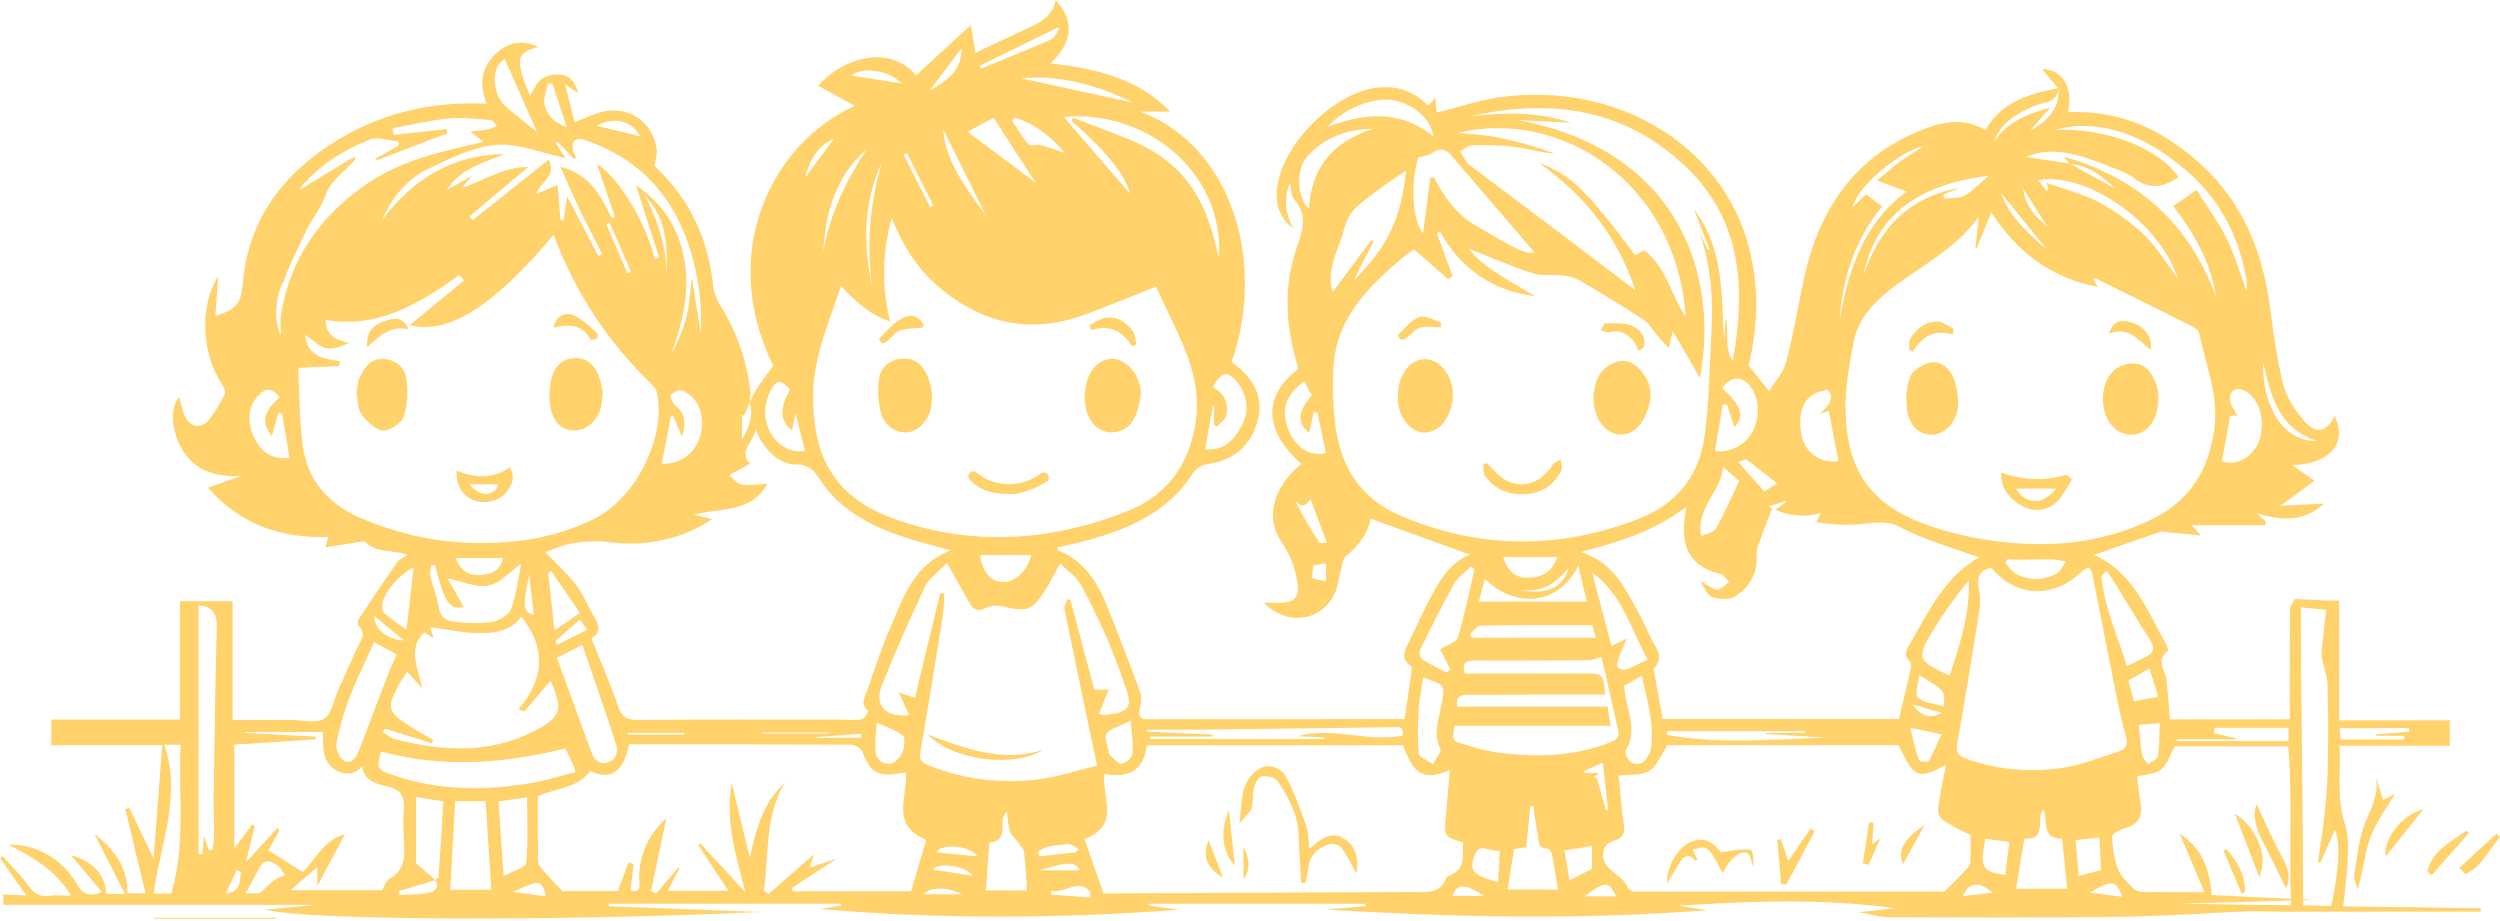 <?xml version="1.0" encoding="UTF-8" standalone="no"?><svg xmlns="http://www.w3.org/2000/svg" xmlns:xlink="http://www.w3.org/1999/xlink" fill="#ffd26b" height="1160.4" preserveAspectRatio="xMidYMid meet" version="1" viewBox="-0.3 -0.4 3149.2 1160.4" width="3149.2" zoomAndPan="magnify"><g id="change1_1"><path d="M2954.1,1039.6c-11.3-33.1-5.6-65.9-7.3-100.5c47,0,92.4,0,138.9,0c0-11.3,0-21.1,0-32.1c-46.5,0-91.9,0-139.5,0 c0-50.9,0-100.5,0-150.8c-7.3,0-12.5,0-15,0l-40.4-2.1c-2.2,4-6.1,7.9-6.2,11.9c-0.6,30.3-0.4,60.7-0.5,91c0,15.8,0,31.6,0,48.7 c-52,0-101.6,0-151,0c-1.5-17.6-2.5-33.8-4.4-50c-1.4-12-13.8-24.1,1.4-35.7c1.1-0.8-0.2-6.1-1.6-8.6 c-24.1-42.9-41.8-91-91.1-112.8c28.2-9.9,56-19.7,83.9-29.2c2.2-0.8,5.1,0.4,7.6,0.6c13.2,1.2,26.4,2.5,43.1,4 c-6.4-7.1-9.6-10.6-11.5-12.7c30.5,0,61.7,0,92.8,0c0.2-1.5,0.4-3,0.6-4.5c-3.1-2.9-6.2-5.9-11.2-10.6 c32.5,10.1,60.8,10.2,84.4-12.2c-16.8,0.8-34.1,1.7-54.7,2.7c17-12.5,29.7-21.9,42.9-31.5c-10.9-7.6-19.4-13.6-28-19.5 c47.5-1.8,69.9-27.8,53.3-62.1c-10.3,20.6-23.7,23.7-38.8,5.9c-11-13.1-21.6-28.8-25.8-45c-8.1-31.7-12.4-64.5-16.7-97 c-9.1-69-33.2-130.6-85.1-178.9c-47.6-44.3-102.6-70.9-169.5-67.6c7-32.7-7.8-54-32.7-54.5c5.3,6.3,12.7,15.2,20.2,24.1 c-36.5,7.3-71.5,17.1-91.3,52.7c-23.8-13.6-48-11.8-71.4-3.4c-91.5,32.8-139,102-158.1,194c-7.1,34.2-13,68.7-21.9,102.4 c-3.4,12.8-13.8,23.8-21.2,36.1c-9.9-12.4-17.5-21.7-25.9-32.3c12.6-52.7,13.9-107.2-3.3-161.5c-38.4-121-165.6-194.7-306.4-177 c-27.9,3.5-55.1,13-83.3,19.8c-0.4-4.8-0.9-10.9-1.6-18.7c-3.6,4.1-6.1,6.9-8.6,9.8c-20.1-17.9-35.2-23.7-58.3-23 c-58.2,1.7-131.5,75-132.9,133.9c-0.4,17.4,5.5,32.8,20.5,43.5c-9.3-18-12.6-36.1-3.8-57.3c1.8,8.5,1.2,16.4,4.9,20.5 c20.8,23.7,8.1,46,0.8,70.3c-14.5,48.1-9.9,96.5,5,143.8c-45.3,34.3-43.9,77.4,3.4,119.8c-34.1,28.1-46,66.8-25.8,96.6 c11.7,17.2,18.5,34.4,21.2,54.5c1.8,13.7-1.6,21.4-15.5,23.4c-8.5,1.2-17.4,0.2-27.2,0.2c28.8,29.9,73.1,24,89.4-11.5 c5-10.8,6-23.4,9.2-35.1c1.1-4.2,2.1-9.6,5.1-12c16.6-13.3,28-29.7,31-47.1c42.4,15.3,84.1,30.4,125.2,45.2 c-22.7,8.8-36.4,29.1-48,50.8c-10.2,19.2-19.5,39-28.6,58.7c-4.7,10.2-12.5,21.1,2.1,30.5c1.3,0.9,1.2,4.9,0.8,7.3 c-2.7,19.8-5.7,39.6-8.7,59.9c-3.8,0-6.4,0-9,0c-91,0-182,0.1-273.1,0.1c-13.8,0-27.7,0.1-41.5,0.2c-8.1,0.1-11.6-2.9-10.1-11.7 c1.3-7.1,3.2-15.4,0.9-21.7c-13.6-37.4-27.9-74.5-42.8-111.3c-12.1-29.8-29.3-55.5-60.9-68.1c-0.5-0.2-0.5-1.8-0.9-3.6 c11.7-2.8,23.4-5.2,35-8.3c53.8-14.6,103.7-35.1,135.6-85c3.5-5.6,11.4-10.7,17.9-11.6c33.1-4.7,54.8-22.5,63.7-54.3 c8.1-28.8-3.6-53.9-32.7-74.5c42.7-121.1,3.9-270-114.8-315.4c12.5,0,25,0,37.4,0c-41.6-43.1-94.8-54.2-150.5-60.8 c28-27,30.1-54.2,6.2-79.8c-3.2,18.3-16.1,26.8-31.2,33.7c-23.5,10.7-46.7,22-69.8,32.9c-1.4-8.9-3.1-19.3-5.7-35 c-25.5,23.3-47.2,43.3-68.9,63.2c-35-40.2-93.4-21.2-123.4,13.2c15.3,8.4,30.3,16.7,46,25.3C972.9,179.6,903.2,316.4,973.6,460 c-7.6,10.8-14.8,20.4-21.3,30.4c-3.3,5-5.4,10.7-8.1,16.1c0.3-4.1,1.2-8.3,0.8-12.3c-3.9-39.8-17.2-76.4-38.2-110.4 c-4.3-7-7.8-15.4-8.7-23.4c-6.1-60.1-30.1-111.2-73.9-151.6c1.1-7.1,3.4-13.7,2.8-20c-3.9-36-36.9-57.9-71.7-47.5 c-10.8,3.2-21,8.2-31.8,12.5c-4-15.9-7.7-30.7-12-48.2c4.4,3.1,6.4,4.6,8.5,6c2.2,1.5,4.5,2.8,8.3,5.1c-5.6-17.2-13.2-24-27.7-23.3 c-6.9,0.3-14.9,2.8-20.2,7c-5.4,4.4-8.2,12.1-12.9,19.8c-3.1-7.7-6.5-14.7-8.8-22.2c-8.1-26.7-5.4-32,19.2-39.5 c-18.4-8.3-35.9-6.7-51.1,6.4c-20.9,18-24.2,40.6-14,65.4c-71.8-3.5-137.4,12.6-196.6,51.1c-64,41.6-104.5,98.8-110.9,177 c-2,23.7-8.9,31.7-34.4,39.1c1.2-16.4,2.4-32.2,3.7-50c-23.8,36.4-21,97.9,4.2,135.1c2.6,3.8,5.5,10.2,4,13.3 c-5.5,11.4-11.9,22.7-19.8,32.5c-9.6,12-24.1,9.6-30.6-4.7c-3.4-7.5-4.7-16.1-6.9-23.9c-13,13.8-8.6,44.1,2.5,64 c16.7,29.8,43.4,36.7,75.8,35.3c-13.6,4.8-27.2,9.5-42.2,14.8c40.2,45.9,91.5,64.2,151.7,62.1c-1.1,3.7-1.8,6.4-3.6,12.9 c18.9-2.9,35.3-5.3,49.1-7.4c15.7,16,37.3,9.9,54.7,17.3c-4.7,3-10.4,4.8-13.2,8.7c-16.7,23.8-32.8,48-48.8,72.2 c-1.2,1.9-1.6,6.4-0.4,7.6c11.6,11,1.9,20.2-2.2,29.7c-7.4,17-15.2,33.9-22.8,50.9c-5.8,12.9-8.3,30.9-18.2,37.1 c-10.3,6.5-27.8,1.5-42.2,1.5c-23.7,0-47.5,0-73,0c0-51.5,0-100.2,0-149.5c-22.8,0-43.8,0-66.3,0c0,49.7,0,98.4,0,149.1 c-54.9,0-108.3,0-162.1,0c0,11.6,0,21.3,0,32.3c46.3,0,91.2,0,139.8,0c-3.7,47.3-7.2,93-11,142.6c-11.5-24.2-21-44-30.5-63.9 c-1.7,0.6-3.3,1.2-5,1.8c8.4,35,16.8,70.1,25.4,106c-9.9,0-15.9,0-22.7,0c0.6-33.3-17.4-55.8-41.7-75 c12.5,24.6,25.1,49.3,38.5,75.7c-9.8,0-16.6,0-23.4,0c-1.4-24.4-17.7-41.6-44.6-48.8c12.2,14.6,25.2,30.1,39.2,46.8 c-16.9,5.7-24.7,2.3-31.8-10.5c-17.7-31.7-54.3-51.7-86-49.1c30.6,15.1,59.1,31.7,78.9,63.8c-11.1,0-19.5-0.8-27.8,0.2 c-11.8,1.5-18.9-2.6-25.9-12.5c-9.5-13.5-21.8-25.1-32.8-37.5c-1.1,0.8-2.1,1.7-3.2,2.5c10.7,15.2,21.4,30.4,33.2,47.1 c-10.8-0.5-19.6-0.9-29-1.4c0,5.4,0,9.7,0,13.2c130.5,0,259.9,0,389.3,0c0,0.2,0,0.4,0.1,0.6c-19.7,1.8-39.5,3.6-59.2,5.3 c48.9,14.2,380.1,14.7,622.5,3.1c-63.3-2.4-126.7-4.9-190-7.3c0-1,0-2.1,0-3.1c97.4,0,194.8,0,292.2,0c0.1,0.8,0.2,1.5,0.3,2.3 c-8.8,1.4-17.6,2.8-26.4,4.2c152.9,13.5,305.3,12.1,452.3,1c-9.1-1.2-23.7-3.2-38.3-5.2c0-0.8,0-1.5,0.1-2.3 c90.9,0,181.8,0,272.8,0c0,1,0.1,2.1,0.1,3.1c-16.9,1.4-33.7,2.8-50.6,4.2c159.7,9.6,319.2,13.6,481.6,0.8 c-14-2.1-25.4-3.9-36.8-5.6c91.2-6,182.1-9.4,272.7,3.2c-15.6,1.7-31.2,3.4-45.1,5c12,2,25.2,6.2,38.4,6.3 c96.9,0.4,193.8,0.8,290.6-0.5c53.7-0.7,107.3-4.8,161-6.9c7.3-0.3,39.9,0.5,46.1,0.5c82.4-0.3,164.7-0.2,247.1-0.2 c0-1.4,0-2.8,0-4.2c-58-0.8-116-1.6-173.4-2.4C2954.4,1115.3,2961.8,1062.3,2954.1,1039.6z M3034.3,916.8c0.2,1.4,0.4,2.9,0.6,4.3 c-14.1,1.2-28.2,2.4-42.4,3.6c0,0.6,0,1.2,0,1.8c11.8,0,23.7,0,35.5,0c0,1.6,0.1,3.1,0.1,4.7c-26.2,0-52.4,0-80,0 c-0.2-3.1-0.7-8.7-1.1-14.4C2976.6,916.8,3005.4,916.8,3034.3,916.8z M2788.6,923.3c0.3-2.3,0.6-4.6,0.9-6.9c30.6,0,61.2,0,93,0 c0,5.3,0,10.4,0,16.7c-47.5,0-94.2,0-141,0c0-0.7,0-1.4,0-2.1c24.8,0,49.5,0,74.3,0c0.1-0.6,0.1-1.1,0.2-1.7 C2806.9,927.3,2797.7,925.3,2788.6,923.3z M2720.3,910.6c-0.6,14.5-0.3,28.3-2.4,41.7c-0.6,3.9-8.1,6.8-12.4,10.1 c-2.6-4.1-6.7-7.9-7.4-12.3c-2.1-11.8-2.8-23.9-4.1-37.4C2701.7,912,2708.9,911.5,2720.3,910.6z M2687.7,883 c-2.4-9.1-4.6-17.5-6.9-26.2c8.8-5,16.9-9.5,26.6-15c3.8,12.1,7.1,22.9,11,35.4C2708,879.1,2698.4,880.9,2687.7,883z M2653.8,718.8 c4.2,6.6,8.5,13.1,12.6,19.7c13.9,22.4,27.5,45.1,41.7,67.3c6.9,10.8,3.9,17.3-6.9,22.1c-7.1,3.2-14.1,6.8-22.4,10.8 c-11.7-38.7-28.6-74.5-32-114C2649.1,722.6,2651.5,720.7,2653.8,718.8z M2665.7,876.1c3.4,17.2,7.1,34.3,12,51.1 c2.9,9.8,0.1,16-8.6,18.8c-23.1,7.5-46,16.8-69.8,20.6c-40.8,6.5-81.5,3-121.1-10.6c-10.6-3.6-15.2-7.9-12.9-20.5 c10-55.9,19.1-111.9,27.9-168c1.4-8.6,0.8-17.9-0.8-26.5c-2.5-13.5-0.4-23.1,15.9-26.3c30.2,37.6,79.1,39.4,113.9,4.6 c2.3-2.3,5.9-3.4,8.9-5.1c1.4,2.5,3.6,4.9,4.1,7.6C2645.4,773.2,2655.4,824.7,2665.7,876.1z M2409.2,887c13.6,4,25.1,7.4,36.6,10.7 C2431,905.2,2419.3,902.4,2409.2,887z M2445.1,924.6c-5.4,12.2-9.9,23.4-15.7,33.8c-0.9,1.6-11.9,0.5-12.5-1.4 c-4.3-12.3-7-25.1-10.9-40.6C2421.1,919.6,2430.8,921.6,2445.1,924.6z M2415.7,878.3c-4.2-3.9,0.6-17.6,1.4-28.4 c33.2,20,33.2,20,30.9,39.4C2435.8,885.6,2422.9,885,2415.7,878.3z M2434.8,793.7c13.3-21.9,28.2-42.8,45-62.8 c1.5,42.4-11.5,80.8-24.1,119.8C2414.6,831.7,2413.3,829.1,2434.8,793.7z M2525.8,708.4c0.9-1.5,1.8-3,2.8-4.5 c5.7,0.3,11.5,0.8,17.2,0.7c12.9,0,25.9-0.6,38.8-0.3c5.8,0.1,11.6,1.8,17.4,2.7c-3.7,5-6.3,12.1-11.3,14.8 c-17.4,9.4-35.8,9.8-53.1-0.5C2532.8,718.5,2529.7,712.8,2525.8,708.4z M2850.5,456.8c10,41.7,19.7,83.5,68.6,98.3 C2875.3,556.8,2849.3,510.3,2850.5,456.8z M2846,553.5c-5,15.7-23.1,34.7-47.5,27.4c3.5-19.1,7-37.8,10.6-57.7c3.3,0,6.7,0,8.8,0 c-3.4-7.1-9-13.7-9.2-20.4c-0.4-12.1,8.8-16.2,19.6-10.3C2845.8,502.1,2853.8,529.1,2846,553.5z M2618.7,158.2 c52.4-0.8,95.4,22.8,133.9,55.3c43,36.3,67.6,83.8,77.1,139.1c0.8,4.6,0.1,9.4,0.1,14.1c-8.2-22.1-14.6-44.9-24.9-65.8 c-10.4-21.2-24.6-40.4-38.1-62c-11.6,7.9-20.1,13.7-29.6,20.2c26.2,34.1,47.4,70.8,54,114.3c-33.3-90.5-95.8-148.9-191.7-176.5 c3.7,4.7,5.3,6.7,6.7,8.6c-19-2.8-38-5.7-54.6-8.2c38.9-16.3,76.4,0.7,114.2,15.4c7.9,3.1,16,6.4,22.6,11.6 c19.3,15.1,37.5,10.7,55.7-1.5c-26.4-38.3-93.8-62.5-157.7-59.7C2597.2,161.4,2608,158.3,2618.7,158.2z M2579.8,238.4 c-0.7,0.6-1.5,1.1-2.2,1.7c-3-3.9-5.9-7.8-10.1-13.4c53.5-11.2,149.3,45.6,175.9,124.2c-14-18.7-25.6-38.7-41.6-54.2 c-16.8-16.4-36.6-30.8-57.3-41.9c-20.2-10.8-43.2-16.4-66.4-24.8C2579,234.2,2579.4,236.3,2579.8,238.4z M2578.7,314.5 c-24.6-21.1-47.4-41.5-58.6-72C2539.4,266.4,2558.5,289.7,2578.7,314.5z M2548,236.9c11.2,17.6,20.9,32.8,30.5,47.9 C2564.1,273,2551.2,259.7,2548,236.9z M2607.7,206.1c23,2.1,40.3,15.4,56.4,30.9C2645.3,226.7,2626.5,216.4,2607.7,206.1z M2555.2,136.1c7.1-3.5,14.8-5.8,22.4-7.7c9.6-2.4,14.5-7.9,14.7-17.7c0,0,0,0,0,0c2.9,20.5-8.4,38.7-35.8,54 c9.6-11,16.7-19.1,26-29.8c-29.5,8.8-54.7,18-70.6,42.9C2518.9,156.2,2536.4,145.3,2555.2,136.1z M2641.7,360.9 c-2.7-5.5-3.8-7.7-4.9-10c0.9-0.2,2.1-0.9,2.7-0.6c40.8,20.2,81.7,40.4,122.4,60.9c3.3,1.7,7.5,5,8.2,8.2 c7.7,39.2,24.3,76.8,19.2,118.3c-6.3,51.6-29.4,91.2-76.9,115c-60,30-124,36.9-189.4,29.7c-30.8-3.4-62-9.8-91.3-19.9 c-74.9-25.8-106-68.5-107.3-147.7c-0.5-28.3,5.1-57,10.4-85c5.8-30.5,27.8-51.5,50.9-69.2c35.6-27.2,77-46.9,106.8-88.2 c-1.8,16.5-3.1,27.9-4.4,39.2c0.6,0.1,1.1,0.3,1.7,0.4c6-14.6,12-29.3,18.3-44.7C2540.3,316.2,2581.4,349.2,2641.7,360.9z M2504.5,221.1c-10.4,8.9-19.1,18.6-29.8,24.7c-7.2,4-17.3,2.9-26.1,4c-0.2-1.7-0.4-3.5-0.6-5.2c6.8-2.7,13.6-5.4,20.3-8.2 c-63.8,10.9-101.7,50.7-121.4,110.8C2358.6,286.4,2398.8,233.7,2504.5,221.1z M2350.5,244.3c-5.3,5-10.9,10.3-17,16 c4.6-23.8,58.2-70.4,89.3-76.5c-11.2,7.2-20.5,12.7-29.2,19c-8.8,6.5-17,13.9-29.5,24.2c15.6,5.8,26.5,9.9,37.3,13.9 c-53.5,39.5-73.5,98.2-84.3,161.8c3.4-53.1,19.5-101.5,53.4-143.1C2363.5,254.2,2357.7,249.8,2350.5,244.3z M2302.4,490.8 c9.8,13.1-1.4,20.5-10.2,30.3c4.9-1.8,7.6-2.7,11.3-4.1c4.1,21.6,8,42.6,12,63.5c-25.2,3.2-44.3-12.3-47.3-37.7 C2264.4,511.1,2275.4,494.1,2302.4,490.8z M2249.4,632.3c-3.8,2.6-7.5,5.3-13.4,9.4c18.9,8.2,36.8,10,57.4,4.2 c-2.4,4.8-3.7,7.5-5.6,11.3c20.1,3.5,38.5,4.3,58.5,2.4c14-1.3,30.4-4.9,47.6,4.3c31.4,16.6,66.6,26,99,37.9 c-42.8,23.1-63.8,68.3-88.4,110.7c-4,7-6.6,13.1,0.5,19.8c1.8,1.7,2.5,5.8,1.9,8.3c-4.6,20.8-9.7,41.5-15.2,64.6 c-96.8,0-197,0-297.6,0c-3.5-19-7-38.2-10.5-57.4c-0.4-2.1-1.4-5.2-0.4-6.2c14.3-15.2,0.6-27.5-4.7-39.9 c-6.9-16.1-15.3-31.5-23.8-46.8c-14-25.1-29.3-49.1-63.9-59.9c49.7-13,93.5-26.7,132.9-56.7c-1,7.9-1.8,13.3-2.3,18.7 c-3.3,32.7,8.4,57,45.4,65.6c4.2,1,7.4,6.5,11.1,10c-5.2,3.5-10.8,10.2-15.5,9.7c-6.5-0.8-12.4-7.1-21-10.7 c4.9,7,8.5,17.7,15.1,20.1c8.8,3.2,22.3,3.5,29.7-1.2c17.4-11.4,27.6-28.8,26.3-51.1c-0.2-4,0.3-8.3,1.7-12 c5.7-16,11.8-31.8,17.8-47.6c-1.5-0.8-2.9-1.5-4.4-2.3c7-2.2,14-4.3,21-6.5C2248.9,631.3,2249.1,631.8,2249.4,632.3z M2298.6,928.8 c-66.5,2.1-133.1,8.5-199.1-3.5c0-1.6,0.1-3.1,0.1-4.7c57.8,0,115.7,0,173.5,0c0,0.7,0,1.4,0,2.2c-16.2,0-32.4,0-48.5,0 c0,0.5,0,0.9-0.1,1.4C2249.2,925.7,2273.9,927.3,2298.6,928.8z M2046.3,869.5c-0.2-2-0.7-4-1.1-6c7.3-4,14.2-7.7,22.6-12.3 c6.8,29.7,15.3,58.6,11.9,89c-0.8,6.8-4.8,14.3-9.6,19.1c-2.9,2.9-11.9,3.3-15.4,0.9c-4.2-2.9-8.9-12.4-7.2-15.1 C2063.5,919.3,2048.6,894.6,2046.3,869.5z M2029.6,813.2c-8.3-31.6-16.3-62-24.3-92.4c37.5,27.1,48.3,69.9,69.8,109.6 c-10.4,5-18.7,9.6-27.5,12.7c-2.8,1-8.5-0.8-10-3.2c-1.5-2.4-0.2-7.3,1-10.7c2.5-7.1,5.7-14,10.3-25.1 C2039.6,808.5,2035.5,810.4,2029.6,813.2z M1926,727.3c-16.8,0.5-25.9-6.3-33-26.1c23.7,0,45.9,0,68.2,0 C1955.6,718.4,1944.3,726.7,1926,727.3z M1976.1,714.2c-6.5,25.4-29,35.8-62.2,28.4C1941,746.8,1960.4,734.8,1976.1,714.2z M1987.9,712.2c3.9,16.5,7.3,30.7,10.7,45.2c-45.3,0-89.7,0-136.1,0c2.7-10,5-18.7,7.6-28.3 C1911.2,767.8,1963.9,760.7,1987.9,712.2z M1864.9,787.7c46.6-0.8,93.3-0.5,140.5-0.5c1.6,5.4,3,10.3,4.6,15.8 c-52.8,0-104.4,0-156.1,0c-1-1.5-1.9-3-2.9-4.5C1855.7,794.7,1860.2,787.8,1864.9,787.7z M2170.4,587.7c9.1,8,15.2,13.5,20.1,17.8 c-10.1,21.2-18.7,41.1-29.2,59.9c-2.7,4.8-11.5,6.1-18.6,9.5C2135.7,639.1,2167.4,620.1,2170.4,587.7z M2238.5,608.6 c-3.7,2.3-10.1,6.2-16.4,10c-11-12.4-21.5-24.4-32.7-37c3.6-1.3,8.1-3,9.7-3.6C2213.4,589.1,2225.9,598.8,2238.5,608.6z M2203.6,485.1c11.9,13.7,13.8,38.7,4.4,57c-9,17.6-26.8,27.6-48,25.9c3.2-19.6,6.5-39,9.7-58.5c1.7-0.2,3.4-0.5,5.2-0.7 c3.1,9.6,6.2,19.1,9.4,28.9c13.6-13.7,9.3-27.1-15.2-49C2179,473.9,2192.6,472.5,2203.6,485.1z M2059.6,365.2 c-30.6-23.3-60.4-46-90.2-68.6c-38.5-29-77.1-57.9-115.6-86.9c-2.1-1.6-4.6-3.1-6-5.2c-3.2-4.5-5.9-9.4-8.7-14.2 c4.9-2.7,9.7-7.5,14.6-7.6c18-0.4,36.2-0.4,54,1.9c16.7,2.1,32.9,7.4,50.3,8.3c-12.5-4.1-24.8-8.7-37.5-12.1 c-13.8-3.8-27.8-7.1-41.9-9.4c-13.5-2.2-27.3-2.9-42-4.4c124.4-30.6,274.1,57.5,286.6,231.9c-19.5-29-24.3-63.5-53-84.3 c-3.8,2.5-7.2,4.6-10.5,6.8c-61-82-82-102.4-121.6-116.7C1995.5,245.2,2037.4,297.2,2059.6,365.2z M1826.5,194 c35.4,40.8,70.4,81.9,106,123.3c-10.6,5.4-40-14.1-73.5-33.4c-26.2-15.1-40-36.7-53.1-61.1c-1.5,0.3-3.1,0.5-4.6,0.8 c-3,24-6.1,47.9-8.9,69.9c-13.1-14.5-16.4-60.9-6.3-95.3c7.4-2.3,13.3-2.9,17.7-5.8C1812.3,186.8,1820,186.4,1826.5,194z M1759.8,126.9c24.6,6.8,41.7,23.2,46,45c-41.9-34.6-87.2-29.9-133.9-12.5C1695,134.1,1733.9,119.8,1759.8,126.9z M1646.8,196.2 c21.9-23.8,50.2-33.8,82.4-34.3c-49.2,15.8-78.1,47.6-80.5,101C1633.1,248.3,1631.7,212.7,1646.8,196.2z M1623.3,542.5 c-10.7-25-4.7-46,19.3-62.2c3.7,6.6,6.7,12.1,9.5,17.3c-18,20.9-18.8,34.2-3.3,47.5c1.9-8.7,3.8-17.4,5.7-26.1 c1.6,0.1,3.2,0.2,4.8,0.2c3.5,17.1,7.1,34.2,10.6,51.3C1650.4,574.9,1632.6,564.1,1623.3,542.5z M1670,731.9c-7-1.6-12.1-2.7-18-4 c0.7-5.2,1.3-10.2,2.1-16c4.6-0.8,9.7-1.7,15.9-2.8C1670,716.5,1670,723.1,1670,731.9z M1661.6,683.1 c-11.1-17.3-21.7-34.8-31.2-54.1c6.4,8.9,12.4,10.8,20.1-0.6c7.3,19.5,13.7,36.4,20.6,54.8C1666.2,683.2,1662.3,684.2,1661.6,683.1 z M1687.7,304.4c4.7-11.8,6.3-25.5,13.4-35.4c7.8-10.9,19.8-19,30.7-27.3c13-9.9,26.8-18.8,39-27.2c-6,59.7-22.2,95.2-66.3,139 c8.5-16.6,17-33.3,25.5-49.9c-0.9-0.6-1.8-1.2-2.7-1.8c-16.5,22.2-32.9,44.4-48.8,65.8C1671.9,346,1679.5,325.2,1687.7,304.4z M1764,649.3c-52.3-22.2-77.2-64.7-82.8-119.3c-2.4-23.2-3.2-46.8-1.6-70c4.3-60.5,44.1-99.2,86.7-135.7c4.4-3.8,9.4-6.9,14.5-10.6 c15,13.1,29.1,25.3,43.2,37.5c1.8-1.3,3.6-2.6,5.4-3.9c-6.5-17.7-13-35.5-19.5-53.2c1.2-1,2.5-1.9,3.7-2.9 c26.4,47.4,66.2,74.7,119.5,81.5c-30.7-19.1-63.9-34.8-83.6-60.1c24.2,9.6,51.9,21.8,80.6,31.2c12,3.9,26,1.2,38.9,2.8 c7.2,0.9,14.8,3,21,6.6c27,15.9,54,32,80.1,49.1c7.2,4.7,11.6,13.6,17.5,20.4c3.9,4.5,8.1,8.7,14.2,15.2c1.9-7.9,2.9-12.2,5-21.2 c12.6,21.7,23.5,40.4,34.4,59.3c25.4-140.4-34.7-289.5-230.6-325.3c22.6,1.2,45.1,2.4,67.7,3.5c-42-14.2-84.9-13-127.7-7.9 c102.1-23.3,196.6-10.6,274.7,65.3c69.9,68,72.8,153.5,57.3,242.5c-12-16.9-4.1-37.1-9.1-53.8c-0.6,8.2-1.3,17.8-2,27.5 c-3.7-57,0.2-115.4-38-164.6c6.6,16.8,13.3,33.7,19.9,50.5c-0.8,0.3-1.5,0.6-2.3,0.9c-3.5-7.5-7.1-15.1-10.6-22.6 c14.3,41.4,17.6,83.8,15,126.9c-2.6,44.5-2.5,89.5-9.1,133.4c-7.3,48.3-36.1,83-82.9,101C1963.1,692.2,1863.2,691.4,1764,649.3z M1788.4,818.7c13.7-28,27.5-56.1,42.8-83.3c4.8-8.6,14.1-14.8,21.3-22.2c1.5,1.2,3,2.3,4.5,3.5c-6.7,28.8-12.5,57.8-20.9,86.1 c-1.8,6-13.3,9.1-22.3,14.8c3.5,6.9,8.2,16,12.8,25.1c-1.4,1.4-2.8,2.8-4.1,4.2c-10.4-5.4-21.2-10.3-31-16.6 C1788.7,828.8,1787,821.6,1788.4,818.7z M1786.9,891.6c0.7-12.6,3.7-25.1,5.9-38.9c26.8,12.2,28.2,4.9,22,38.5 c-3.1,16.7-9.9,33.4-0.8,51.3c2,4-5.9,13-9.2,19.7c-6.3-4.5-17.4-8.5-17.9-13.6C1784.9,929.7,1785.8,910.5,1786.9,891.6z M1444.8,918.7c23.3,0,46.6,0.2,69.8,0c79.2-0.9,158.5-2.1,237.7-3c6.6-0.1,16.4-3.2,14.2,10.6c-44.8,8.7-88.4-11.8-132.2,0.7 c11.2,0.5,22.5,1.1,33.7,1.6c0,0.7-0.1,1.3-0.1,2c-73.2,0-146.4,0-219.6,0c0-1.1,0-2.1,0-3.2c26.3,0,52.5,0,78.8,0 c0-0.8,0-1.6,0-2.4c-27.4-1.2-54.9-2.5-82.3-3.7C1444.7,920.3,1444.7,919.5,1444.8,918.7z M1426.2,949c-0.4,4.8-8.6,12.1-13.7,12.5 c-4.7,0.4-10.2-6.8-14.9-11.1c-1.3-1.2-1.2-4-1.7-6c-6-21.6-5.9-21.6,13.9-30.4c3.4-1.5,6.7-3.1,14.2-6.6 C1425.1,922.7,1427.4,936,1426.2,949z M1335.1,709.4c9.5,9.4,20.1,16.1,25.5,25.8c12.5,22,23.3,45.2,33.5,68.5 c9.1,20.9,16.8,42.4,24.3,63.9c7.6,21.9,3.2,28.3-20,31.8c-2.6,0.4-5.3,0.8-7.9,1c-1,0.1-2-0.5-6.4-1.6c4-9.9,7.8-19.3,12.2-30.4 c-6.3,0-11.2,0-18.1,0c-10-37.3-20-75.1-30.1-112.9c-1.4-0.3-2.8-0.7-4.1-1c-1.2,4.2-4.1,8.7-3.3,12.5 c10.1,50.4,20.8,100.8,31.3,151.2c2.9,14,5.8,27.9,9.6,45.8c-24.5,5.9-48.2,14-72.5,17.1c-48.1,6.1-95.4,0.7-140.8-18 c-8.6-3.5-10.8-7.1-9.2-16.4c9.8-56.5,19-113,28-169.6c1.6-9.8,1.6-19.9,2.3-29.8c-1.8-0.1-3.6-0.2-5.4-0.3 c-10.5,43.6-21.1,87.2-31.8,131.6c-6.5-2.2-11.8-3.9-20.5-6.8c5.2,11.1,9.2,19.6,13.4,28.5c-29.2,3.9-44.6-12.2-34.7-36.9 c17-42.3,35.2-84.1,54.8-125.3c5.2-11,17.3-18.8,27.5-29.4c10.8,19.2,19.5,34.7,28.1,50.3c5,9,10.8,11.6,20.8,6.4 c5.4-2.8,13.2-3.7,19.2-2.3c34.2,7.9,38.7,6.5,57.4-23C1323.6,731.4,1328,722.3,1335.1,709.4z M1126,959.6 c-8.9,5.6-22-0.5-23.3-12.5c-1.2-11.7,0.7-23.6,1.2-37.1c8.3,3.4,13.9,5.1,18.8,7.8c5.9,3.3,15.5,7.1,16,11.5 C1139.9,940.6,1137.2,952.5,1126,959.6z M1234.3,698.8c22.2,0,43.3,0,64.5,0c-5.1,20.3-20.7,34.7-36.5,34 C1247.5,732.2,1237,719.8,1234.3,698.8z M1506,530.2c-7.3,52.1-34.2,91.4-82.1,111.5c-34.9,14.6-72.5,25.2-109.9,30.5 c-64.9,9.2-129.4,2.8-191.5-20.4c-72.9-27.3-100.4-79-98.3-159.2c1.2-46,20.2-88.2,34.9-132.7c17.9,18.7,34.9,35.8,62,44.7 c-11.3-45.3-9.9-87,1.9-130.5c13.8,34.6,32.3,64.3,59.5,87.3c54.7,46.3,116.1,59.6,184.2,34.4c29.3-10.8,58.1-22.8,89.4-35.2 C1479.8,416.4,1515,466.4,1506,530.2z M1098.2,360.5c-11.1-53.4-11.1-106,12.4-156.6C1095.5,255.2,1091.1,307.3,1098.2,360.5z M1187.6,162.1c17.5,35.1,34.9,70.2,54.3,109.3C1215.8,235.5,1191.2,203.9,1187.6,162.1z M1295.3,181.6c-8-9.2-14.1-20.1-20.9-30.3 c1.2-1.2,2.3-2.3,3.5-3.5c25.6,7.7,45.8,23.9,63.6,44.7c-10.4-3.5-20.6-7.4-31.2-10.2C1305.4,181,1297.5,184.2,1295.3,181.6z M1560,483.6c11.7,16.6,13.3,35,3.7,52.6c-9.3,17.1-21.9,31.5-45.9,29.5c3.4-19,6.6-37.3,9.8-55.6c0.5,0.1,0.9,0.1,1.4,0.2 c0,8.2,0,16.3,0,24.5c1.2,0.8,2.5,1.6,3.7,2.4c4.2-5,11.2-9.5,12.1-15.1c2.4-14.5-2.5-27.2-17.4-34.7 C1538.7,466.8,1547.5,466,1560,483.6z M1535.1,325.1c-7.7-34.8-17-66.6-37.6-94.2c-20-27-46.7-44.1-77.1-56.4 c-22.9-9.3-46.2-17.8-69.3-26.7c-0.5,1.3-1,2.6-1.5,3.9c46.2,41.4,67.9,69,73.5,91.8c-27.1-31.4-55.7-64.5-83.3-96.5 C1443.2,137,1542.9,217,1535.1,325.1z M1426.6,128.8c-47.1-10.2-94.1-20.5-141.2-30.7C1335.3,93.9,1381.9,106.5,1426.6,128.8z M1331.4,34.6c0.9,0.4,1.7,0.9,2.6,1.3c-3.1,4.5-5.3,11.4-9.6,13.2c-29.5,12.9-59.4,24.8-89.1,37c-0.5-1.2-1-2.4-1.5-3.6 C1266.3,66.6,1298.8,50.6,1331.4,34.6z M1251.4,148.1c18.4,28.4,39.1,60.5,52.7,81.4c-21.2-15.9-53.3-39.8-85.7-64 C1230.9,158.9,1242.2,152.9,1251.4,148.1z M1210.8,60.4c0.4,28.6-17.3,40.1-39.9,53.3C1185.2,94.7,1196.8,79.1,1210.8,60.4z M1142,192.5c11.1,21.8,22.2,43.6,33.3,65.5c-1.3,0.8-2.7,1.5-4,2.3c-11.1-21.9-22.1-43.8-33.2-65.7 C1139.3,193.9,1140.7,193.2,1142,192.5z M1072.1,94.7c14.5-11.4,47.5-6.8,63.1,10C1114.3,101.4,1092.2,97.9,1072.1,94.7z M1091.5,187.7c-26.1,40-46.8,82.1-54.9,129.5C1039.7,267.6,1052,221.8,1091.5,187.7z M1050.4,174.1 c-12.2,16.5-24.4,32.9-36.6,49.4C1019.3,202.2,1028.9,183.7,1050.4,174.1z M963.7,515.3c0.6-8.2,3-16.9,6.8-24.1 c7.3-13.9,14.2-13.7,24.2-0.6c-13.2,23.4-12.8,39.7,2.7,51c1.5-7.2,2.9-13.7,4.4-21.2c4.1,16.3,8,31.6,11.9,46.9 C987.4,573.1,961.6,546.6,963.7,515.3z M934.3,522.2c0.8,0.5,1.6,0.9,2.4,1.4c2.5-5.7,5-11.4,7.5-17.1c0,0,0,0,0,0 c5,17.3-1.4,32.2-9.9,46.8C934.3,542.9,934.3,532.5,934.3,522.2z M966.4,608.8c-34.9,3.3-34.9,3.3-47.7-10.9 c8.5-4.7,16.9-9.3,25.8-14.2c-15.7-16.3,5.8-28.1,6.6-43.4c2.7,5.2,5,10.6,8.1,15.5c10,16.2,24.7,28.9,43.3,28.9 c17.1,0,23,8.5,31.1,20.5c26.6,39.5,67.1,59.1,110.9,72.9c16,5,32.3,9.1,52.6,14.8c-47.1,18.5-59.5,59.7-75.9,97.3 c-11,25.2-19.4,51.6-28.6,77.6c-3.2,8.9-9.9,18.4,0.7,27.5c0.3,0.2-4.9,10.2-8.2,10.6c-9.9,1.4-20.1,0.2-30.2,0.2 c-84.1,0-168.1-0.3-252.2,0.3c-13.8,0.1-20.1-4-24.6-17.5c-9.7-28.5-21.9-56.2-33.5-85.1c13-7.6,9.7-17.2,3.3-27.8 c-8-13.1-13.5-28-22.8-40c-11.7-15-26.1-27.9-38.3-40.7c8.4-2.9,21-9.3,34.4-11.4c15.7-2.5,32.3-3.2,48-1.2 c43.8,5.7,90.2-3.8,127.5-29.2c-7.4-1.8-13.7-3.2-23.3-5.5C907.9,639,946.4,646,966.4,608.8z M1084,924c0.1,1.7,0.2,3.3,0.3,5 c-18.9,0-37.8,0-56.6,0c0-0.3-0.1-0.7-0.1-1C1046.4,926.7,1065.2,925.3,1084,924z M959.8,923.6c0-0.4,0-0.9,0-1.3c28,0,56,0,84,0 c-0.1,0.4-0.2,0.9-0.3,1.3C1015.6,923.6,987.7,923.6,959.8,923.6z M861.9,925c-23.9,0-47.7,0-71.6,0c0-0.7-0.1-1.4-0.1-2.1 c23.8,0,47.7,0,71.5,0C861.8,923.7,861.9,924.4,861.9,925z M514.1,913.1c-25.6-16.3-27.2-22.3-13.1-48.9c3.2-6,7.3-11.6,11.6-18.4 c5.7,6.2,10.5,11.5,18.9,20.7c-5.1-26.4-19-49.1,2.6-70.4c3.5,2.3,7.3,4.7,11.8,7.6c-1.7-5.4-3.2-10.4-4.3-14.1 c20.5,2.7,40.5,7.2,60.7,7.6c20.7,0.4,41.4-3,54.1-20.8C687.5,814.7,686,854,653,893c2.4,1,4.7,2,7.1,3 c11-12.9,21.9-25.8,32.9-38.7c-0.6-0.5,0.3-0.1,0.6,0.6c15.9,36,13.1,45.1-21.5,62.8c-56.9,29.2-116,25.1-175.4,9.8 c-5.5-1.4-10.2-6-15.3-9.2c1.2-1.2,2.4-2.4,3.6-3.6c19.5,6,39.1,12.1,58.6,18.1c0.6-1.3,1.2-2.7,1.8-4 C534.9,925.6,524.3,919.6,514.1,913.1z M563.4,728.2c19.3,3.9,36.6,12,51.8,9.1c14.4-2.8,26.5-17.3,41.3-27.8 c-4,18.9-6.4,39.3-13.3,57.9c-2.7,7.4-15,14.3-23.9,15.7c-15.4,2.4-31.7,1.3-47.4-0.2c-10.4-1-18-6.4-19.7-19.2 c-1.8-13-7.5-25.4-10.5-38.2c-1-4.5,0.9-9.6,1.5-14.5c1.6,0.3,3.1,0.5,4.7,0.8c12.4,49.8,18.3,55.2,36.2,52.8 C577.7,753.1,570.5,740.5,563.4,728.2z M573.5,702.7c19.7,0,38.9,0,59.6,0c-2.4,13.5-11.2,19-23.3,20.7 C591.3,725.9,580.5,719.9,573.5,702.7z M666.1,724.3c2,16.4,4,32.9,6.2,50.3C658.3,769.1,657.9,766.4,666.1,724.3z M698.2,793.8 c-2.9-25.8-5.4-49-8-72.3c1.4-0.7,2.8-1.4,4.2-2.1c11.6,16.9,23.2,33.8,35.8,52.2C718.2,780,708.6,786.6,698.2,793.8z M739.5,792.9 c-13.6,6.8-25.8,12.9-38,18.9c-0.7-1.6-1.4-3.1-2.1-4.7c9.8-8.6,19.7-17.3,30.7-27C732.8,783.8,735.4,787.3,739.5,792.9z M711.8,942.4c3.5,7.2,7.2,14.8,10.8,22.4c0.4,0.9,0.6,2,2,7.3c-19,4.8-37.8,10.9-57.1,14.1c-57.8,9.6-115.4,9.5-171.6-9.9 c-21.5-7.4-21.9-8.1-16.5-30.2C557.1,967.5,634.3,961.6,711.8,942.4z M701.2,828.3c11.3-5.8,19.7-10,32.1-16.3 c14.6,42.7,29.1,83.7,42.4,125.2c3,9.3,0.6,19.8-11.1,22.9c-10.9,2.9-16.8-4.3-20.1-13.4C730.1,907.5,715.9,868.4,701.2,828.3z M833.1,583.6c2.1-10.2,4.2-20.2,6.2-30.2c1.9-9.6,3.5-19.3,5.3-29c1-0.2,2.1-0.4,3.1-0.7c3.7,8.5,7.3,17.1,11,25.7 c5.6-16,4.6-29.5-9.3-39.9c-3.1-2.4-5.8-11.3-4.3-12.8c3.5-3.4,11.1-6.9,14.4-5.2c7.1,3.7,14.6,9.5,18.4,16.4 C895.1,539.4,875.3,585.9,833.1,583.6z M812,246.3c23,23.1,30.8,54.9,26.5,106.1C841,314.3,829.5,279.6,812,246.3z M806.4,171.4 c-18.3-4.4-37.7-9.1-55-13.3C772.3,146,795.4,151.3,806.4,171.4z M690.1,104.7c1.9,0.2,3.7,0.4,5.6,0.5c5.5,16.8,11,33.5,17.8,54.5 c-17.4-6.2-25.1-16.6-27.9-28.1C683.6,123.5,688.4,113.7,690.1,104.7z M712.2,198.6c-6.1-9.3-9.3-14-12.4-18.7 c0.7-0.6,1.4-1.3,2.1-1.9c7,7.3,13.9,14.6,20.9,22c0.9-0.7,1.8-1.3,2.7-2c-1.4-2.9-3.6-5.7-4-8.7c-0.5-4.1-1-9.7,1.3-12.1 c2.2-2.3,8.3-3,11.9-1.8c85.1,28.3,128.1,91.3,143.5,176.2c4,22.2,5.3,45,4.3,68c-3.9-24-7.8-47.9-11.3-69.9 c-1.9,14.7-2.6,31.7-6.5,47.9c-4.1,16.8-11.4,32.9-19.4,48.8c13.1-37.7,23.4-75.8,17.1-115.9c-6.4-40.7-26.2-73.7-61.5-97.5 c9.7,30.4,19.4,60.7,29.1,91.1c-1.8,0.5-3.7,1.1-5.5,1.6c-10.9-45.4-46.2-103.5-72.8-119.5c7.6,22.2,15,44.2,22.5,66.2 c-1.2,0.8-2.5,1.5-3.7,2.3c-13.7-27.5-26.9-55.4-65-65.1c9.3,20.6,17,38.7,25.5,56.3c8.7,18.1,18.1,35.8,27.2,53.6 c-1.6,0.8-3.2,1.7-4.8,2.5c-12.7-24.2-25.3-48.5-39.3-75.1c-1.7,11.4-3,20.7-4.4,30c-1.3,0-2.7,0.1-4,0.1 c-1.2-14.1-2.3-28.2-3.6-44.5c-9.3,4-17.8,7.6-26.8,11.5c2.9-14.2,26.5-20.7,15.6-43.3c-32.6,25.9-64.2,51-95.7,76.1 c-1.3-1.5-2.6-3-3.9-4.5c23.7-20,47.4-40,74.1-62.5c-33.5,0.5-56.9,17.9-83.9,26.6c3.3-4,6.7-8.1,12.6-15.3 c-12,6.8-20.4,11.6-32,18.2c18.7-28.9,47.6-34,72.5-45.7c-65.7,1.1-115.3,31.9-153.9,83.7c12.3-28.6,31.4-52.1,59.2-65.3 c27-12.9,55.6-27.3,84.5-29.9C651.6,179.7,680.1,192,712.2,198.6z M794.6,342c-1.5,0.6-3,1.3-4.5,1.9 c-8.8-20.6-17.7-41.2-26.5-61.8c1.3-0.7,2.7-1.4,4-2.1C776.6,300.7,785.6,321.3,794.6,342z M635.6,74.1 c13.8,31.3,27.7,62.7,40.7,92c-11.7-9.5-25.8-20.6-39.4-32.2C620,119.4,617,83.3,635.6,74.1z M357,354c2.2-3.5,2.6-8.1,4.3-11.9 c7.6-16.9,15.3-33.8,23.2-50.5c7.6-16.1,19.6-29,25.7-47c5.7-17,24.3-29.7,37.2-44.3c-0.5-1.1-1-2.1-1.5-3.2 c-23.6,14.3-47.2,28.6-68.7,41.5c-0.3,0.6,0.8-2.4,2.8-4.7c23.4-27.2,53.3-45.7,86-58.7c10-4,23.8,1.6,35.8,2.8 c0.1,1.6,0.2,3.3,0.3,4.9c-9.7,5.5-19.3,10.9-29,16.4c0.4,0.8,0.8,1.6,1.2,2.3c29.6-11.4,59.3-22.7,88.9-34.1 c-0.2-1.8-0.4-3.6-0.6-5.4c-22.4,2.5-44.7,5-67.1,7.5c-0.4-2.8-0.9-5.6-1.3-8.4c23.5-4.3,47-10.1,70.7-12.4 c17.2-1.7,34.9,0.6,52.4,2c3,0.2,5.8,4.6,8.6,7.1c-3.4,1.5-6.6,3.7-10.1,4.4c-6.7,1.3-13.5,1.8-23.8,3c7.4,5.6,12.5,9.5,17,12.9 c-50.9,11.9-103.3,22.7-147.4,53.1C404,271.1,365,324.9,353.7,395.8c-1.4,8.7-0.2,17.7-0.2,26.1C344.5,406.5,346.4,370.4,357,354z M320.5,552c-9.7-18.6-8.5-39,3-52.4c10.3-11.9,17.9-12.1,28.7,0.2c-21.1,19.3-23.9,31.4-10.1,49.2c3-10.5,5.6-19.7,8.2-29 c1.6,0.1,3.1,0.2,4.7,0.4c3.1,18.7,6.2,37.4,9.4,56.2C343.4,578.4,330.4,570.9,320.5,552z M454.2,652.2 c-42.3-18.1-68.2-48.9-73.6-94.4c-3.8-31.9-3.6-64.2-5.2-94.8c20-0.9,35.7-1.6,51.4-2.3c0.5-2,0.9-4,1.4-6 c-21.3-3.2-42.3-6.8-43.9-33.3c8.8,5.9,16.6,14.3,26,16.7c8.8,2.2,19.3-2.1,29.3-6.4c-16.2-4.1-29.6-8.7-29.5-29 c66.1,11.2,117.9-21,168.5-56.6c1.9,2.2,3.8,4.5,5.7,6.7c-22,18.1-43.9,36.1-68.5,56.4c49.8,12.4,106.3-24.8,181.4-113.9 c26.8,72.8,68.3,135.5,124,188.9c2.9,2.8,5.5,6.8,6.2,10.6c11.2,56.6-26.6,132-79.4,158.4c-51.8,25.9-107.6,32.6-164.4,29.8 C538.9,680.7,495.7,670,454.2,652.2z M481.5,758.9c4-15.8,21.3-35.3,39.4-44.9c-3.1,26.3-6,51.2-9.2,78.9 c-9.5-6.9-19.4-13.4-28.2-21.2C481,769.3,480.5,762.8,481.5,758.9z M508.6,806.5c-21.7-1.7-37.2-14.2-37.5-31.2 C484.3,786.3,495.3,795.5,508.6,806.5z M423.4,936.9c3.7-20.1,9.6-40,16.9-59.2c8.8-23.1,20-45.4,30.6-69.1 c10,5.4,18.6,10.1,28.6,15.4c-4,9.2-8.2,17.6-11.5,26.3c-11.8,30.5-23.1,61.2-35,91.7c-3.4,8.8-7.7,20.6-19.2,16.2 C428.2,956.1,422.2,943.5,423.4,936.9z M215.4,1125.2c-7.5,0-13.8,0-22.1,0c8.2-62.2,35.6-122.6,13.4-187.5c8.5,0,13.6,0,20.5,0 C224.1,1000.6,234,1063.5,215.4,1125.2z M272.8,790.8c-2,71.7-2.9,143.4-4,215.1c-0.2,14.9,0.8,29.8,0.7,44.7 c0,6.5-1.4,13-2.1,19.6c-1.7-0.1-3.3-0.1-5-0.2c-1.7-5.2-3.4-10.4-5.6-17.4c-0.8,8.9-1.5,15.9-2.1,23c-1.6-0.1-3.2-0.1-4.8-0.2 c0-104.4,0-208.7,0-313.1C267.3,763.1,273.3,772.5,272.8,790.8z M284,1125.5c5.4-11.7,9.7-20.8,13.9-29.9c1.8,0.9,3.6,1.8,5.4,2.7 C301,1108.4,305,1121.9,284,1125.5z M345.1,1108.5c-5.3,3.8-9.8,8.8-17.9,16.3c-2.7,0-9.3,0-18.3,0c6.1-11,12-20.4,16.6-30.3 c6.2-13.5,15-11.3,24.1-4.4c3.9,2.9,6.2,7.9,9.2,12C354.3,1104,349.2,1105.5,345.1,1108.5z M490.4,1106.5 c-4.8,2.7-6.8,10.2-9.6,14.5c-38,0-75.5,0-115.4,0c10.9-9.3,20.9-17.9,34.1-29.2c0,11,0,16.2,0,23.7c12.4-23.2,23.8-44.3,34.8-64.9 c-25.2,5.8-36.2,30.3-53.1,47.5c-14.5-9.1-28.6-18-43.5-27.4c4.2-7.6,8.9-15.8,13.5-24.2c0.4-0.6-0.4-1.9-1.1-4.9 c-13.2,14.3-25.5,27.8-40.8,44.5c4.5-18.2,8-32.3,11.4-46.3c-1.1-0.6-2.2-1.1-3.2-1.7c-6.9,9.3-13.9,18.6-22.7,30.4 c0-45.2,0-87.3,0-130.9c34.2-2.2,68.4-4.4,102.6-6.6c0-1.2,0-2.3,0-3.5c-29.3-1.5-58.5-3-87.8-4.6c0-0.4,0-0.8,0-1.2 c32.2,0,64.5,0,96.7,0c0.6,18.8-1.7,38.8,18.3,49c10.1,5.1,21.7,4.9,31.2-5.8c2.4,18.3,17.9,22.2,31.3,25.2 c17.8,4,22.7,13.4,21.2,30.2c-1.1,12.1-0.5,24.5,0.2,36.7C509.7,1076.3,511.1,1094.9,490.4,1106.5z M539.8,1124.3 c-12,2.2-24.5,2-36.8,2.8c-0.3-1.7-0.5-3.4-0.8-5.1c15.4-4.6,30.7-9.1,46.1-13.7C553.5,1117.8,547.1,1123,539.8,1124.3z M552.2,1103.9c-0.1,1.5-2.6,2.8-4.1,4.2c-7-6.2-14-12.3-24.4-21.4c0-23.8,0-52.8,0-83.2c10.3,1.7,20.6,3.3,34.5,5.6 C556.3,1040.8,554.4,1072.4,552.2,1103.9z M566.8,1120.5c2.1-37.5,4.2-74.2,6.3-111.7c12.7,0,24.7,0,38.3,0 c2.4,37.2,4.8,74,7.2,111.7C601.7,1120.5,584.5,1120.5,566.8,1120.5z M627.6,1009.2c11-1.6,21.3-3.1,36.1-5.3 c0,28.4,1.5,55.8-1.2,82.8c-0.6,5.8-16.8,10-28.4,16.5C631.7,1069.4,629.7,1040,627.6,1009.2z M646,1123 c34.8-15.5,35.5-15.4,41.7,5.8C672.9,1126.7,659.4,1124.9,646,1123z M998.6,1122.4c-0.6-1.3-1.3-2.6-1.9-3.9 c18.7-12.2,37.5-24.5,56.7-37.1c-10.9,3.5-21.6,7-33.7,11c2.1-6.4,4-12.5,5.3-16.6c-18.3,16-37.8,33-57.3,50.1 c-1.8-1.4-3.7-2.8-5.5-4.3c5.9-45.5,0.9-92.8,25.5-135.3c-27.4,25.5-35.9,58.5-43.4,93.7c-7.3-30.2-14.7-60.3-22.8-93.8 c-8.8,49.4,5.8,91.9,17.1,137.3c-18.9-20.5-37.8-41-56.7-61.4c-0.9,0.6-1.8,1.2-2.8,1.7c12.6,19.1,25.1,38.3,38.1,58 c-24.2,0-49.3,0-76.3,0c5-9.7,9.8-19.1,14.7-28.6c-0.4-0.3-0.8-0.6-1.2-0.9c-9.4,11-18.8,21.9-28.2,32.9c-2.1-1.1-4.2-2.2-6.3-3.2 c6.5-31.2,13-62.4,19.1-91.7c-21.4,19.7-34.9,45.5-34.1,78.1c0.1,5.6,3.6,16.4-10.9,13.2c1.3-11.5,2.6-22.6,3.8-33.7 c-2.2-0.6-4.4-1.2-6.5-1.7c-4.2,11.5-8.4,23-13.2,35.9c-22.9,0-48.2,0-70,0c-10-10.7-18.3-19.2-26.1-28.2 c-2.5-2.9-4.6-7.1-4.6-10.8c-0.4-26.6-0.2-53.2-0.2-80.3c22.2-10.8,49.9-9.4,65.8-31.9c26.4,11.8,41.5,2.1,49.2-33.7 c5.7,0,11.9,0,18,0c86.8,0,173.5,0,260.3,0.5c5.2,0,13.6,3.9,15.2,8c10.2,27.1,19.5,33,48.3,27.9c2-0.4,4.1-0.4,6.9-0.7 c2.7,29.6-20.6,66,25.6,84.7c-6.4,21.7-12.9,43.5-19.1,64.7C1095.8,1122.4,1047.2,1122.4,998.6,1122.4z M1163,1126.1 c8.4-9.1,28-9.8,49.1,0C1196.1,1126.1,1180.1,1126.1,1163,1126.1z M1175.1,1094.9c5.8-9.3,40.3-5.3,50.1,8.1 C1206.7,1100,1190.9,1097.4,1175.1,1094.9z M1179.3,1073.3c6.4-11.7,40.3-9.3,51.9,5.1C1212.3,1076.5,1196.2,1074.9,1179.3,1073.3z M1241.7,1121.2c1.4-20.4,2.8-39.8,4.2-60.1c28.1-2.7,8.4-28.6,22.2-38.7c1.2,8.4,1.5,16.8,3.9,24.5c1.5,4.9,6.4,8.7,9.6,13.2 c3,4.2,7.5,8.3,8.1,12.8c2,15.7,2.6,31.6,3.7,48.4C1277.3,1121.2,1260.3,1121.2,1241.7,1121.2z M1307.1,1073.1 c9.6-9.6,24.3-7.8,36.6-10.4c4.2-0.9,9.6,3.8,14.5,5.9c-0.9,1.5-1.9,3.1-2.8,4.6c-15.5,1.7-31,3.4-46.5,5.1 C1308.3,1076.6,1307.7,1074.9,1307.1,1073.1z M1360.3,1095.9c-16.1,0-31.6,0-50.5,0C1345.9,1084.8,1353.1,1084.8,1360.3,1095.9z M1373,1130.1c-16.3-1.2-32.6-2.4-48.9-3.6c-0.1-1.5-0.1-3-0.2-4.6c16.3,3.9,34.1-16.6,49.4,1.3 C1373.3,1125.6,1373.2,1127.9,1373,1130.1z M1821.5,1105.7c-8,20.6-25.5,17.4-42.2,17.5c-124,0.5-248,1.1-372,1.8 c-4.8,0-9.5,0-17.5,0c-7.8-22.2-15.8-45-24-68.5c45.9-17.2,21.5-51.9,25.2-82.1c30.3,5.8,49.9-4.2,53.2-35.9c108.5,0,216,0,323.1,0 c13.1,37.6,26.6,44.8,58.7,31.1c-1.8,20.4-3.6,40.4-5.2,60.3c-1.9,23.7-1.8,23.8,21.7,30.8c-0.4,16.2,3.7,34.1-17.5,42.1 C1823.6,1103.2,1822,1104.4,1821.5,1105.7z M1829.5,1128.1c4.9-15.5,16.1-15.8,39.2,0C1853.7,1128.1,1841.7,1128.1,1829.5,1128.1z M1886.8,1111c-32.2-9.4-37-14.3-29.4-34.6c6.2-16.5,19.6-2.5,31.5-5.5C1888.1,1084.8,1887.5,1097.1,1886.8,1111z M1840.3,936.1 c-11.3-3.5-11.3-5.6-8.3-22.2c64.6,0,129.7,0,196.6,0c-1.5-9.6-2.6-16.2-3.9-24.2c-62.9,0-126,0-189.2,0 c-2.8-14.6,6.1-14.8,14.8-14.9c38.8-0.2,77.6-0.3,116.4-0.3c18,0,36,0,55.2,0c-2.8-26.5-2.8-26.5-25.4-26.5 c-50.5,0-100.9,0-151.5,0c-4.4-13,0.8-16.4,12.4-16.3c47.9,0.2,95.7,0,143.6-0.4c4.4,0,8.7-2.1,16.2-4.1 c6.4,28.4,13.7,60.5,20.9,92.5c2.4,10.9-6,13.5-13.4,16.3c-43.3,16.5-88.3,17.3-133.5,12.3C1874,946.3,1857,941.2,1840.3,936.1z M1995.9,973.3c-0.4-0.7-0.7-1.4-1.1-2.1c7.2-3.3,14.3-6.6,23.9-11.1c2.4,22.1,4.5,40.9,6.6,59.7c-0.8,0.2-1.6,0.4-2.5,0.6 c-3.9-13.7-7.9-27.5-11.8-41.2c-1.5,0.2-3.1,0.4-4.6,0.5c2.2-1.8,4.4-3.7,7.6-6.4C2007.2,973.3,2001.6,973.3,1995.9,973.3z M1898.8,1120.1c2.7-17.1,5.3-33.5,8.1-51c4.7-0.7,9.7-1.4,15.4-2.2c1.7-17.5,3.4-34.6,5.1-51.7c1.2-0.1,2.4-0.3,3.6-0.4 c1.8,11.6,3.5,23.2,5.5,34.8c1.4,8.3-0.8,19.1,13.3,19.1c1.7,0,4.4,4.3,4.9,6.9c2.8,14.5,5,29,7.6,44.6 C1941.2,1120.1,1920.3,1120.1,1898.8,1120.1z M1970.4,1071c11.9-1.9,22.6-3.7,34.7-5.7c0,10.1,0,19.2,0,28.9 c-8,4-16.6,8.4-28.3,14.3C1974.4,1094.8,1972.5,1083.7,1970.4,1071z M1995.5,1128.7c26.9-19.6,30.8-19.4,39.9,0 C2021.6,1128.7,2008.6,1128.7,1995.5,1128.7z M2449,1122.7c-126.8,0-257.2,0-387.5,0c-1.6,0-3.5,0.5-4.7-0.2 c-2.5-1.3-6.1-2.8-6.9-5.1c-6.6-18.4-38.1-22.3-29.3-49.2c1.4-4.1,7.4-8.1,12-9.5c10.5-3.2,14.3-8.3,12.6-19.7 c-3.1-21.4-4.7-43.1-6.6-62.3c14-1.7,28.7,0.2,38.6-5.9c9.7-5.9,14.4-19.8,23-32.6c94.5,0,192.8,0,291.2,0 c19.9,41.8,23.8,43.6,59.6,25c-2.8,14.1-5.5,26.7-7.7,39.4c-4.4,25.8-4.4,25.9,18.2,38.7c6.4,3.6,13.2,6.6,20.4,10.1 c0,11.1,0.3,22.6-0.2,34.2c-0.1,3-2.5,6.5-4.8,8.8C2469,1103.1,2460.5,1111.3,2449,1122.7z M2472.3,1128.4 c7.1-17.5,20.6-19.2,37.5-4.2C2496.1,1125.7,2484.8,1126.9,2472.3,1128.4z M2525.7,1101.8c-29.5-4.3-32.1-9.3-25.1-45.8 c9.2,1.3,18.4,2.6,30.2,4.3C2529,1074.5,2527.3,1088.1,2525.7,1101.8z M2539.4,1119.1c3.5-21.2,6.8-41.5,10.2-62.9 c29.9,1.5,14.3-25.7,23.9-37.2c7,12.8-4.1,37,23.8,37.1c2.2,21.5,4.3,41.9,6.4,63C2581.8,1119.1,2560.8,1119.1,2539.4,1119.1z M2614.4,1057.8c10-1.1,19.1-2,29.8-3.2c0.7,14,1.4,27.1,2.2,41c-9.3,2.5-17.8,4.7-28.2,7.4 C2616.9,1087.6,2615.7,1073.7,2614.4,1057.8z M2632,1123.9c29.1-16.2,32.6-15.8,41.2,5.4C2658.7,1127.4,2647.1,1125.8,2632,1123.9z M2696.7,1123.1c-3.5-0.1-7.7-2.3-10.1-4.8c-6.8-7.2-15.3-14.2-18.6-23c-4.9-13.3-7.2-27.9-7.8-42.1c-0.1-3.4,10.4-8.6,16.8-10.5 c17-5,22.2-15.7,19.1-32.3c-2.2-11.8-3.3-23.8-4.5-32.5c11.5-3.1,23.3-3.2,30.4-9c7.7-6.4,11.1-18,17.4-29.2c46.2,0,94.4,0,142.6,0 c5.4,46.5,1.3,141.4,3.4,192.1c-33.1-1.6-66.3-3.1-99.8-4.7c-2.1-31.5-11.7-59.3-40.2-77.2c10.2,24.1,20.3,47.9,31.2,73.6 C2746.5,1123.3,2721.6,1123.5,2696.7,1123.1z M2744.4,1138c43.4-1.3,91.9-2.7,141.2-4.1c0.1,2.1,0.2,4.1,0.3,6.1 C2838,1139.3,2790.7,1138.6,2744.4,1138z M2936.4,1140.7c-11.8-0.2-23.7-0.3-35.5-0.5c0-2.2,0-4.5,0-6.7c2.6-0.1,5.1-0.1,7.7-0.2 c0-0.2,0-0.3,0.1-0.5c-2.6-0.1-5.2-0.2-7.7-0.4c-0.2-114.7-2.9-253.7-3-367.8l31.9,3.2c-2,17.6-3.9,34.5-5.6,51.3 c-0.4,4.1,0.1,8.4,0.9,12.5c2,10,6.1,19.8,6.4,29.8c1,31.3,1.1,62.7,0.6,94.1c-0.3,21.2-1.6,42.4-3.6,63.4 c-2.2,22.4-5.9,44.6-8.9,66.9c0.9,0.3,1.8,0.5,2.7,0.8c6.4-14.2,12.8-28.5,18.8-41.8C2950.5,1068.2,2941.9,1114,2936.4,1140.7z"/><path d="M2965.3,1102.6c-0.8,5.1,2.7,10.9,4.2,16.4c7.6-22.1,8.7-44.5,16.2-64.7c7.5-20.2,21.2-38,31-54.9c-2.9,1.5-9,4.7-15.1,7.9 c-3.2-10-6-19.1-8.8-28.1c3.8,21.9-7.1,39.5-14.5,58.9C2970.7,1058.5,2968.7,1081,2965.3,1102.6z"/><path d="M2879.3,1118.7c8.9-18.3-1.8-33.3-10-49.2c-10-19.4-18.7-39.5-26.9-57c-5.8,13.9-1,30.4,7.5,46.9 C2860.1,1078.9,2869.5,1098.8,2879.3,1118.7z"/><path d="M2814.8,1024.4c10.7,27.8,21,54.6,31,80.4C2857,1077.3,2843.3,1043,2814.8,1024.4z"/><path d="M3057.4,1097.4c1.8,1.6,3.5,3.2,5.3,4.8c15.7-17.7,31.3-35.4,47-53.2c-1.1-1-2.1-2.1-3.2-3.1 C3087.2,1060.4,3063.3,1070.7,3057.4,1097.4z"/><path d="M3052.6,1018.6c-27.5,7.9-50.5,37.1-47.8,60.1C3020.6,1058.8,3036.6,1038.7,3052.6,1018.6z"/><path d="M3105.5,1100.6c20.8-9.6,29.2-30.8,43.4-46.5c-1.5-1.4-3-2.9-4.5-4.3c-15.6,14.4-31.2,28.8-46.8,43.2 C3100.3,1095.6,3102.9,1098.1,3105.5,1100.6z"/><path d="M194.3,1155.7c0,0.4,0,0.8,0,1.2c51.3,0,102.6,0,153.9,0c0-0.4,0-0.8,0-1.2C296.9,1155.7,245.6,1155.7,194.3,1155.7z"/><path d="M2827.6,1123.7c0.7-21.7-9.3-39-23.5-54.6c-1.2,0.7-2.3,1.4-3.5,2.1c7.6,18.1,15.3,36.2,22.9,54.2 C2824.9,1124.9,2826.2,1124.3,2827.6,1123.7z"/><path d="M2039.2,546.9c17.9,1.5,32.2-13.6,38.1-38c4.6-19.2-1.7-34.5-15.2-47.2c-9.4-8.9-21-9.6-32.5-3.7 c-17.2,8.9-21.3,25.1-22.7,40.2C2006.3,525.1,2020.5,545.3,2039.2,546.9z"/><path d="M1797.7,452.2c-20.3-2.3-37.2,18.5-37.1,46c0,2.7-0.2,5.3,0,8c2.1,20.3,16.6,37.5,32,38.2c17,0.7,30.7-12.5,35.5-34.4 c0.3-1.6,0.9-3.1,1.1-4.6C1833.5,480.5,1818,454.5,1797.7,452.2z"/><path d="M1966.5,592c1.8-3.6-0.5-9.1-1-13.8c-3.4,2.4-8,4-10.1,7.2c-19.3,30.2-52.1,32.7-75.1,5.5c-2.3-2.7-4.9-5.2-7.3-7.7 c-1.6,0.4-3.2,0.7-4.8,1.1c0.6,5-0.4,11.2,2.1,14.7c12.4,17.3,29.8,24.4,51,23.1C1942.5,620.8,1957.5,610.4,1966.5,592z"/><path d="M2026.9,418.3c12.7-4.3,21.7,1.4,29.5,9.9c3.5,3.8,5.2,9.2,7.7,13.8c2.2-1.8,4.3-3.6,6.5-5.4c3.1-13.7-5.6-22.8-16-26.9 c-9.8-3.9-21.8-2.7-32.9-2.7c-1.8,0-3.6,5.4-5.4,8.3C2019.9,416.4,2024,419.2,2026.9,418.3z"/><path d="M1764.3,427.3c1.7,0.7,5-0.5,6.8-1.8c5.9-4.3,10.9-11.2,17.4-13.1c8-2.3,17.1-0.5,26.5-0.5c-0.2-2.6,0.1-6.1-0.6-6.3 c-9-2.8-19.7-9.3-26.9-6.6c-10.3,3.8-18.1,14.4-26.6,22.4C1760.4,421.8,1762.5,426.6,1764.3,427.3z"/><path d="M2664.1,539.9c5.1,4.4,13.2,7.1,20,7.3c20,0.6,34.3-19,34.4-45.2c-0.2-4.2,0.3-8.7-0.9-12.6c-4.3-14.7-11-29.2-27.3-31.8 c-8.5-1.3-20.3,2.3-27,8C2643.2,482.6,2644.1,523,2664.1,539.9z"/><path d="M2461.1,477c-5.1-12.8-15.6-22.9-28.9-20.8c-9.9,1.6-23.3,9.9-26.6,18.5c-5.1,13.3-5.6,29.9-3.1,44.2 c3.4,19.6,17.8,29.7,33,28.2c15-1.4,28.5-16.4,30.6-34.3c0.4-3.1,0.1-6.4,0.1-9.6C2466.7,503.1,2464.4,485.2,2461.1,477z"/><path d="M2539.8,632.5c14.4,11.1,31.9,12.8,46.2,3.1c10.4-7.1,16.3-20.8,23.7-31.8c0.2-0.3-5.7-6.7-7.6-6.1 c-26.6,7.9-53,7-81.4-2.7C2519.7,613,2528.5,623.8,2539.8,632.5z M2589.4,615.1c0.8,1.3-12.4,13.5-20.4,15 c-11.9,2.3-22.3-2.4-30-15C2557.1,615.1,2573.2,615.1,2589.4,615.1z"/><path d="M2404.8,440.5c1.5,0.7,3.1,1.5,4.6,2.2c11.2-19.5,27.2-28.6,50.6-21.6c0.2-2.5,0.4-4.9,0.5-7.4c-6.7-3.2-13.4-9-20.1-9 c-15.4-0.1-27,8.8-34.5,22C2403.9,430.3,2405.1,435.8,2404.8,440.5z"/><path d="M2708.8,440.5c2.7-16.7-7.5-29.8-24.8-34.9c-12-3.5-22.5-2.3-27.7,14.3C2679.9,410.5,2693.3,427.5,2708.8,440.5z"/><path d="M1137.1,451.4c-16,0.8-27.3,10.2-29.9,24.1c-2.6,14.4-1.4,30.5,2.4,44.7c4.4,16.4,20,25.4,33.5,23.9 c13.7-1.5,26.6-15.1,29.5-31.5c0.7-4.2,0.8-8.4,1.5-16.9c-1.4-5.3-2.5-15-6.4-23.4C1162,459.6,1152.7,450.6,1137.1,451.4z"/><path d="M1404.5,451.8c-18.6-2.5-34.4,13.3-37.5,37.3c-0.5,3.7-0.7,7.4-1.1,11.6c0.6,4.9,0.8,10.2,2.1,15.4 c3.8,16,16.6,27.8,30.7,28.1c16.5,0.3,26.9-8.8,32.4-23.5c2.6-6.9,4.2-14.3,5.3-21.6C1439.3,478.6,1422.5,454.2,1404.5,451.8z"/><path d="M1311.2,595.7c-0.3,0.2-0.6,0.4-0.9,0.6c-23.5,18.1-58.8,17.5-80.6-1.6c-0.1-0.1-0.3-0.3-0.5-0.4 c-5.3-3.7-11.9,2.6-8.9,8.3c0.3,0.5,0.6,1,0.9,1.3c13.2,14.1,30.5,18.2,49.2,17.9c0.5,1.3,23.4,0.1,47.3-15.3 c0.6-0.3,1.1-0.7,1.6-1.3C1324.1,599.9,1317.4,592.2,1311.2,595.7z"/><path d="M1111.5,431.9c1.8,0.4,4.6-1.6,6.4-3.1c5.2-4.3,9.6-11.1,15.5-13c9.1-2.9,19.3-2.5,29-3.6c0.2-1.3,0.9-2.5,0.6-3.3 c-6.2-13.5-18.6-13.3-28.1-7.9c-10.7,6.1-18.9,16.7-27.9,25.6C1106.7,426.8,1109.5,431.4,1111.5,431.9z"/><path d="M1426,436.1c1.7-1,3.3-2,5-3c-1.1-5.1-0.8-11.2-3.6-15.2c-8.6-12.4-20.5-20.5-36.3-17.7c-6.4,1.1-12.2,5.7-18.2,8.7 c0.3,2.3,0.5,4.6,0.8,6.9C1397.3,407.5,1413.6,416.9,1426,436.1z"/><path d="M724,541.9c15.5-0.3,29.2-13.2,33.2-31.5c1-4.6,1.1-9.5,1.8-16.7c-1.1-4.9-2.1-12.4-4.6-19.3c-5.1-14.1-14.6-24-30.5-23.7 c-16,0.3-25.8,10.9-29.3,25c-2.9,11.5-3.7,24.3-1.8,35.9C696.3,532,708.3,542.2,724,541.9z"/><path d="M481.8,451.8c-16.4-0.8-22.9,11.7-28.9,23.3c-3,5.7-2.7,13.2-4,20.5c1.8,8.6,1.2,19.1,6,25.6c6.7,9,17.1,19.8,26.8,20.7 c8.6,0.8,23.5-8.9,26.5-17.3c5.1-14.4,5.5-31.7,3.5-47.2C509.8,462.2,498.4,452.5,481.8,451.8z"/><path d="M595.6,629.5c13.6,5.5,32,1.9,41-8.9c7.6-9.1,13.1-19,5.3-32.4c-21.9,15.3-44.3,13.6-66.9,4.3 C573.6,609.9,581.9,624,595.6,629.5z M627.9,609.7c-6.6,15.7-22.7,16.6-37,0C604.6,609.7,616.4,609.7,627.9,609.7z"/><path d="M743.1,426.7c0.6,1.2,6.1,1.3,7.8-0.1c1.5-1.2,2.2-6.6,1.1-7.5c-9.8-8.2-19.1-18.2-30.5-22.7c-8.2-3.2-20.8-1-24.6,15.8 C716.1,407.9,733,408.1,743.1,426.7z"/><path d="M487.7,403c-18.4,5.2-26.9,14.9-25.5,33.9c15.8-13.8,29.8-28.3,52.6-22.3C507.6,401,502,399.1,487.7,403z"/><path d="M1692.1,1055.7c-17.5-10.4-30.2,2.5-43.1,13.3c-1.3-10.6-0.8-20.6-3.9-29.4c-7.3-20.7-14.9-41.5-25.1-60.9 c-5.9-11.1-19.8-17.5-31.7-11.9c-8.8,4.1-17.4,14.3-20.6,23.6c-4.7,13.8-4.5,29.3-6.7,46.3c6.4-7.2,10.6-11.9,14.7-16.5 c2.8-7.6,1.7-17.4,3.2-26.7c1-5.9,5.4-14.9,9.6-15.7c6.6-1.2,17.6,1,20.8,5.8c9.4,14,17.8,29.3,22.7,45.2 c4.3,13.9,3.4,29.4,4.5,44.2c0.9,12.9,1.4,25.8,2.1,38.7c1.9,0.1,3.7,0.1,5.6,0.2c1.3-6.6,3-13.2,3.8-19.9 c1.8-16,12.4-24.3,26-28.9c4.3-1.4,12.6,0.6,15.2,4c7.1,9.3,12,20.1,19.2,32.7C1711.8,1079.5,1707.1,1064.6,1692.1,1055.7z"/><path d="M1555.2,1090.2c-2.5-23.4-5-46.9-7.5-70.3C1537.9,1044.8,1536.8,1068.8,1555.2,1090.2z"/><path d="M1540.2,1105.4c-6.6-17.7-12-31.9-17.9-47.5C1514,1077.5,1519,1092.1,1540.2,1105.4z"/><path d="M1566.1,1107.2c10.2-13.9,6.5-27.7,0-41.5C1566.1,1079.5,1566.1,1093.3,1566.1,1107.2z"/><path d="M2204.8,1069.9c-11.2-1.4-23,1.5-37.5,3.2c-11.2-14.2-21.6-18.9-36.3-13.5c-16.7,6.1-32.5,31.1-31.3,52.6 c6-9.8,10.8-17.8,15.7-25.6c5.4-8.5,11.4-12.8,19.6-2.9c0.1,0.1,1.4-0.8,2.8-1.5c-1.8-3.7-3.6-7.4-5.9-12.1 c18.6-6.1,20.1-4.9,37.9,29.8c6.2-15.7,22.8-30.5,30.8-25.7c4.5,2.7,5.2,11.9,7.7,18.2C2209,1084.2,2207.8,1070.3,2204.8,1069.9z"/><path d="M2252.4,1084.2c-3.3-9.6-6.4-18.6-9.6-27.6c-1.4,0.3-2.8,0.6-4.3,0.8c1.6,18.4,3.1,36.8,4.7,55.2c2.2,0.5,4.4,1,6.7,1.5 c11.9-22.5,23.8-45,35.8-67.5c-1.8-1.1-3.5-2.2-5.3-3.3C2271.3,1056.7,2262.2,1069.9,2252.4,1084.2z"/><path d="M2359.9,1036.1c-1.9-0.2-3.8-0.4-5.7-0.6c-2.6,17.2-5.3,34.4-7.9,51.6c2.4,0.6,4.8,1.1,7.2,1.7c4.6-10.3,9.2-20.6,14.8-33 c-4.5,3.1-6.8,4.7-10.4,7.2C2358.6,1053,2359.2,1044.6,2359.9,1036.1z"/><path d="M2397.1,1088c8.7-15.9,17.1-31.2,26.8-48.9C2397.6,1056.3,2389.2,1072,2397.1,1088z"/><path d="M1168.2,924.9c31.9,32.8,109.2,42.6,146.3,18.9C1262.7,961,1215.7,942.4,1168.2,924.9z"/></g></svg>